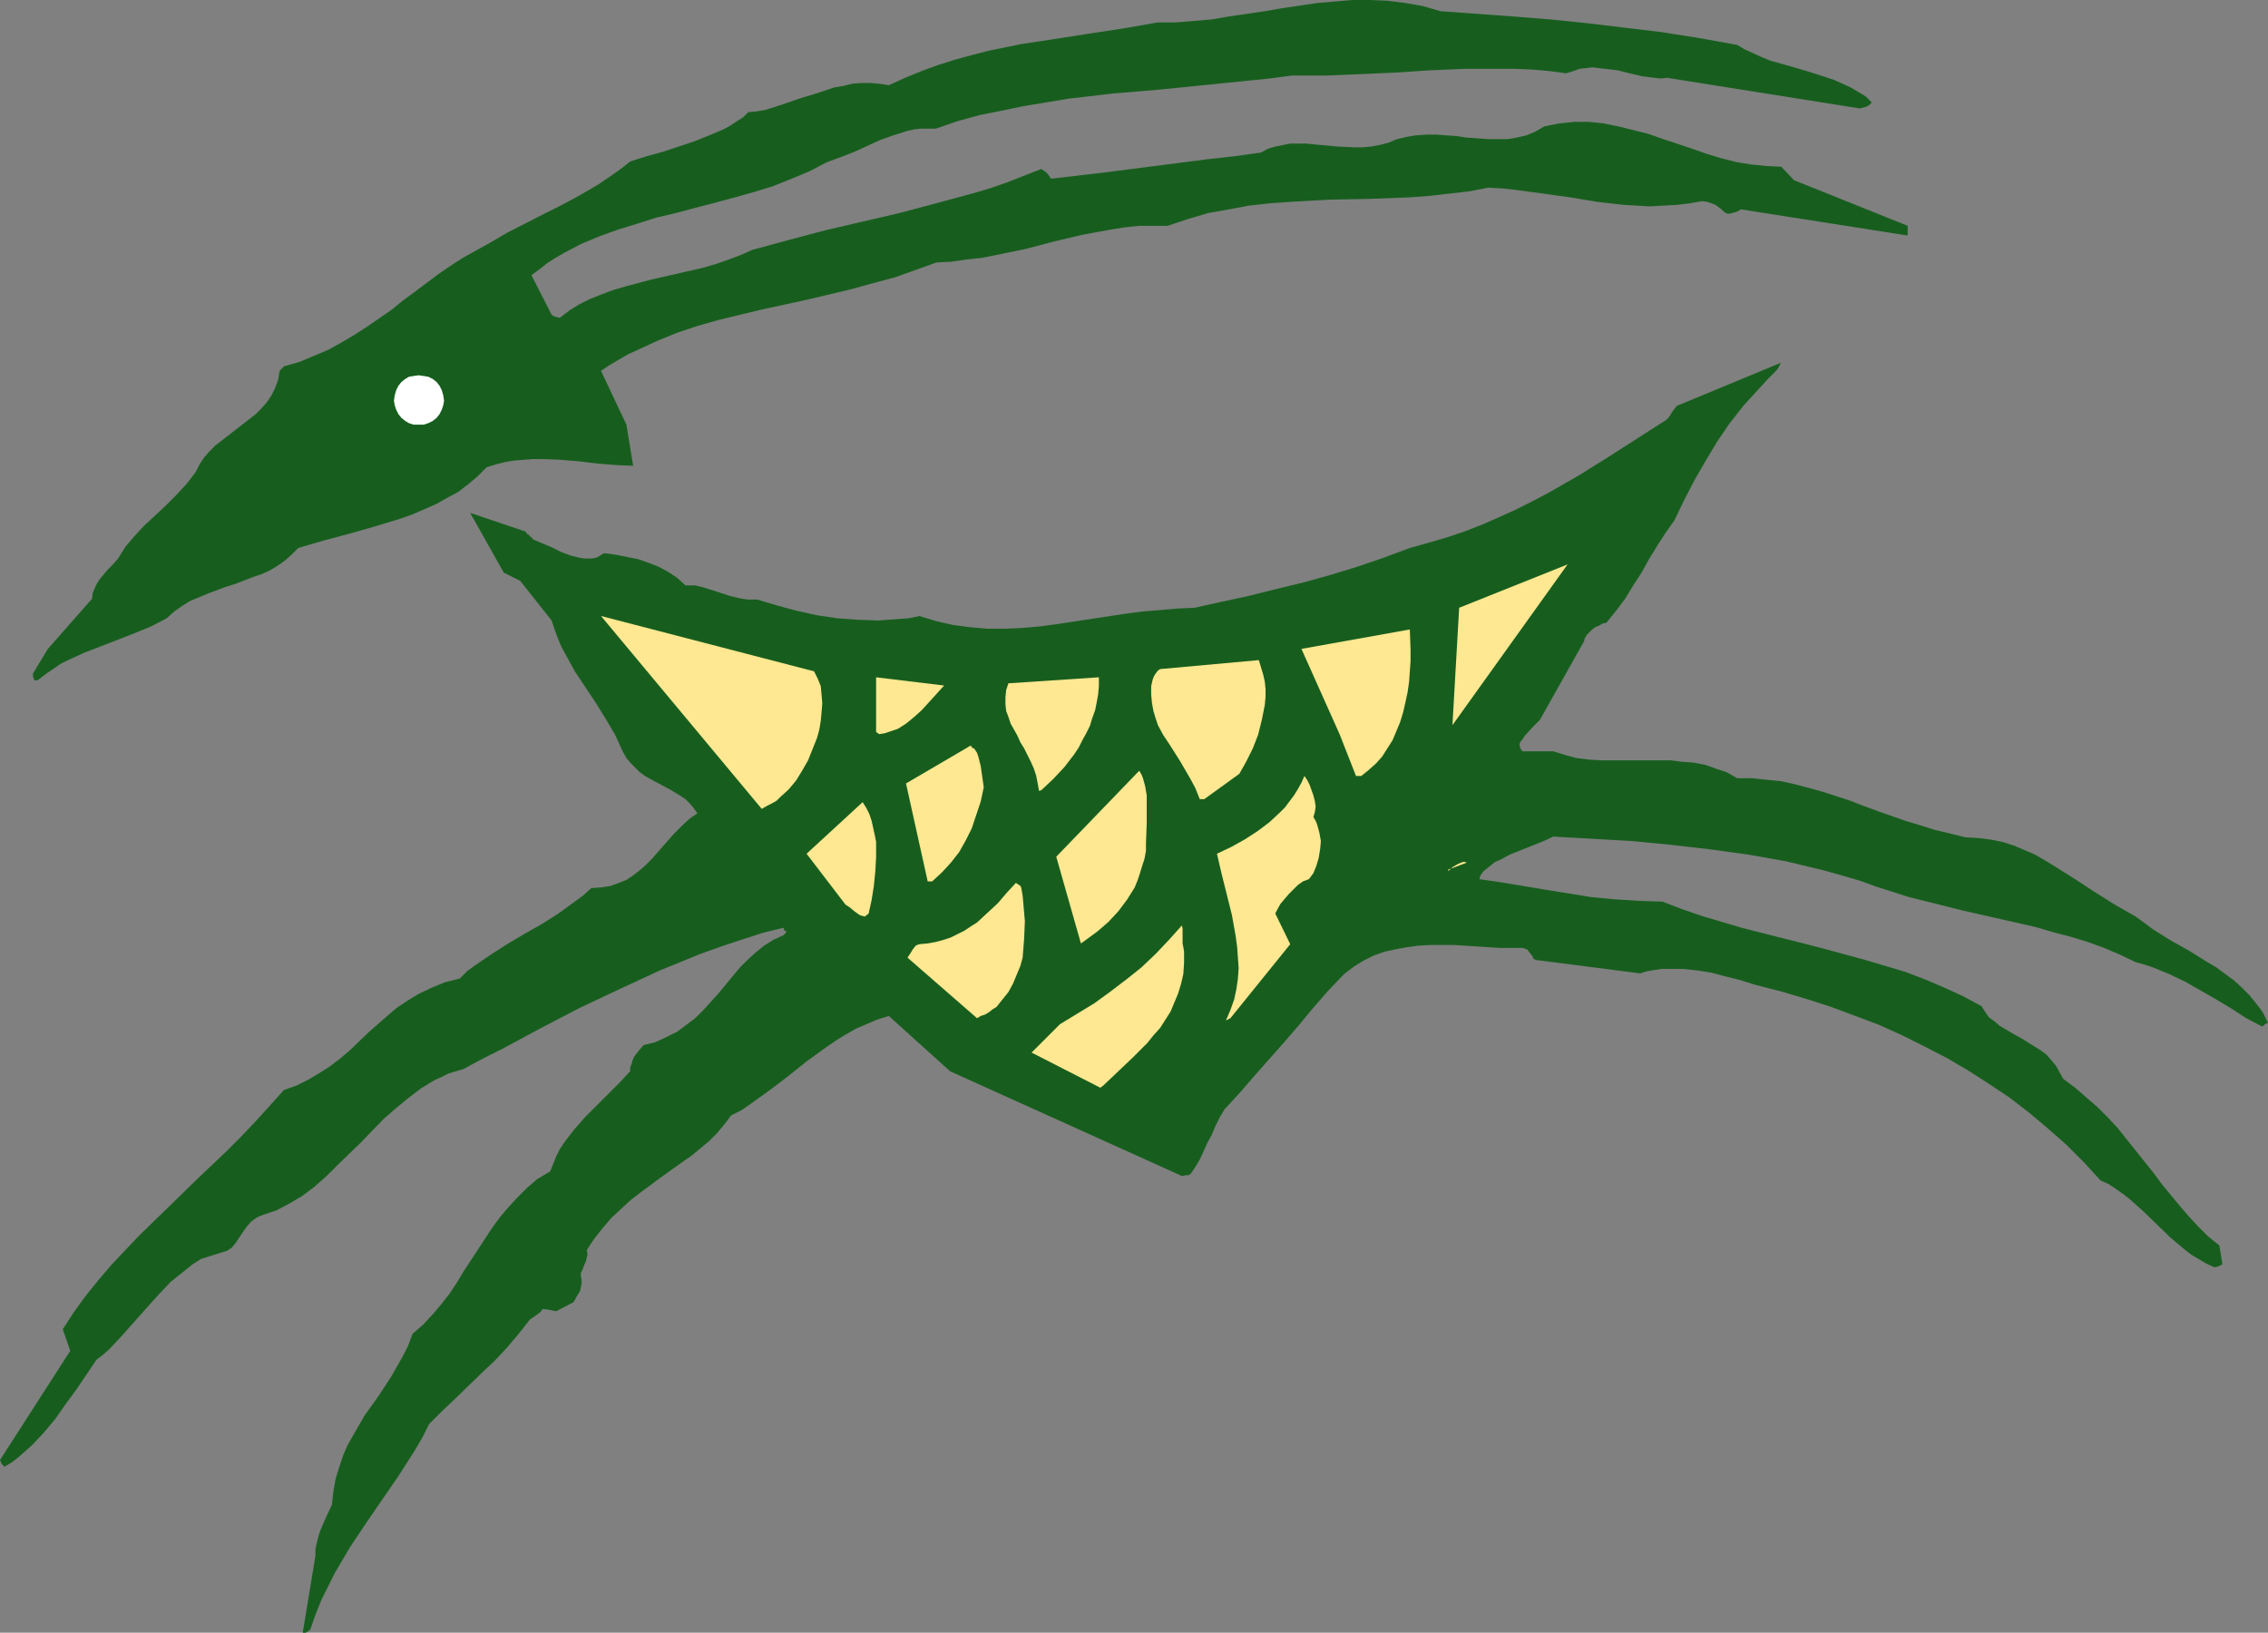 <?xml version="1.0" encoding="UTF-8" standalone="no"?>
<svg
   version="1.0"
   width="129.724mm"
   height="93.384mm"
   id="svg16"
   sodipodi:docname="Goat Leaping.wmf"
   xmlns:inkscape="http://www.inkscape.org/namespaces/inkscape"
   xmlns:sodipodi="http://sodipodi.sourceforge.net/DTD/sodipodi-0.dtd"
   xmlns="http://www.w3.org/2000/svg"
   xmlns:svg="http://www.w3.org/2000/svg">
  <rect width="100%" height="100%" fill="#808080" stroke="none"/>
  <sodipodi:namedview
     id="namedview16"
     pagecolor="#ffffff"
     bordercolor="#000000"
     borderopacity="0.25"
     inkscape:showpageshadow="2"
     inkscape:pageopacity="0.0"
     inkscape:pagecheckerboard="0"
     inkscape:deskcolor="#d1d1d1"
     inkscape:document-units="mm" />
  <defs
     id="defs1">
    <pattern
       id="WMFhbasepattern"
       patternUnits="userSpaceOnUse"
       width="6"
       height="6"
       x="0"
       y="0" />
  </defs>
  <path
     style="fill:#175e1e;fill-opacity:1;fill-rule:evenodd;stroke:none"
     d="m 66.094,352.947 0.97,-0.646 1.131,-3.232 1.293,-3.232 1.454,-2.909 1.454,-2.909 1.616,-2.747 1.616,-2.747 3.555,-5.333 3.555,-5.171 3.555,-5.171 3.394,-5.333 1.616,-2.747 1.454,-2.909 2.909,-2.909 2.909,-2.747 5.656,-5.495 2.747,-2.586 2.586,-2.747 2.586,-3.071 2.424,-3.071 0.97,-0.646 0.646,-0.485 0.646,-0.485 0.485,-0.646 1.293,0.162 0.808,0.162 0.808,0.162 3.717,-1.939 v 0 l 0.323,-0.485 0.323,-0.646 0.808,-1.293 0.162,-0.808 0.162,-0.808 v -0.808 l -0.162,-0.808 v -0.646 l 0.323,-0.646 0.485,-1.293 0.323,-0.646 0.162,-0.808 0.162,-0.646 -0.162,-0.97 1.616,-2.424 1.778,-2.262 1.939,-2.262 2.101,-1.939 2.101,-1.939 2.101,-1.616 4.363,-3.232 4.525,-3.232 2.101,-1.454 1.939,-1.616 1.939,-1.616 1.616,-1.616 1.616,-1.939 1.454,-1.939 2.262,-1.131 2.101,-1.454 4.04,-2.909 4.04,-3.071 4.04,-3.232 4.04,-2.909 2.101,-1.454 2.101,-1.293 2.262,-1.293 2.262,-0.97 2.262,-0.97 2.586,-0.808 13.251,11.959 50.096,22.625 h 0.323 l 0.485,-0.162 h 0.646 l 0.485,-0.323 0.97,-1.454 0.97,-1.616 0.808,-1.778 0.808,-1.778 0.97,-1.778 0.808,-1.939 0.97,-1.939 0.97,-1.616 3.555,-3.879 3.07,-3.555 6.302,-7.111 3.07,-3.555 3.07,-3.717 3.232,-3.717 3.555,-3.717 2.101,-1.616 2.101,-1.293 2.262,-1.131 2.262,-0.808 2.262,-0.485 2.586,-0.485 2.424,-0.323 2.586,-0.162 h 5.01 l 5.171,0.323 2.586,0.162 2.424,0.162 h 2.586 2.262 l 0.485,0.162 0.485,0.162 0.485,0.646 0.646,0.808 0.162,0.485 0.485,0.323 22.624,2.909 1.616,-0.485 3.07,-0.485 h 1.454 3.07 l 3.07,0.323 3.07,0.485 3.07,0.808 3.232,0.808 3.07,0.97 5.656,1.454 5.494,1.616 5.494,1.778 5.171,1.939 5.171,1.939 5.01,2.262 4.848,2.424 4.686,2.424 4.686,2.747 4.525,2.909 4.363,2.909 4.202,3.232 4.04,3.394 4.04,3.555 3.878,3.879 3.555,3.879 1.778,0.808 1.454,0.97 1.616,1.131 1.454,1.131 3.07,2.747 5.656,5.495 3.07,2.586 1.454,1.131 1.616,0.97 1.616,0.97 1.778,0.808 h 0.323 l 0.485,-0.162 0.485,-0.162 0.485,-0.323 -0.646,-4.04 -2.424,-1.939 -2.101,-2.101 -2.101,-2.262 -1.939,-2.262 -3.878,-4.687 -1.778,-2.424 -1.939,-2.424 -3.878,-4.848 -1.939,-2.424 -2.101,-2.262 -2.262,-2.262 -2.424,-2.101 -2.424,-2.101 -2.586,-1.939 -0.808,-1.454 -0.808,-1.454 -0.97,-1.131 -0.97,-1.131 -1.293,-0.97 -1.293,-0.808 -2.586,-1.616 -2.586,-1.454 -2.424,-1.454 -1.131,-0.97 -1.131,-0.808 -0.808,-1.131 -0.808,-1.293 -3.878,-2.101 -4.202,-1.939 -4.202,-1.778 -4.202,-1.616 -4.363,-1.293 -4.363,-1.293 -8.888,-2.424 -4.363,-1.131 -4.525,-1.131 -8.888,-2.262 -4.363,-1.293 -4.363,-1.293 -4.202,-1.454 -4.202,-1.616 -5.01,-0.162 -5.171,-0.323 -5.171,-0.485 -5.01,-0.808 -5.01,-0.808 -4.848,-0.808 -4.848,-0.808 -4.525,-0.646 0.323,-0.97 0.646,-0.808 0.808,-0.646 0.808,-0.646 0.808,-0.646 1.131,-0.485 2.101,-1.131 2.424,-0.97 2.424,-0.97 2.424,-0.97 2.101,-0.97 8.565,0.485 8.403,0.485 8.403,0.808 8.403,0.97 8.242,1.131 8.242,1.454 8.08,1.939 4.04,1.131 3.878,1.131 3.555,1.293 3.555,1.131 3.555,1.131 3.878,0.97 7.757,1.939 15.675,3.555 3.878,1.131 3.717,0.97 3.717,1.131 3.555,1.293 3.394,1.454 3.394,1.616 1.778,0.485 1.939,0.646 3.555,1.454 3.394,1.616 3.394,1.939 3.394,1.939 3.232,1.939 3.232,2.101 3.394,1.778 0.323,-0.162 0.162,-0.162 0.162,-0.162 0.323,-0.162 0.323,-0.162 -1.131,-2.262 -1.454,-1.939 -1.454,-1.778 -1.778,-1.778 -1.616,-1.454 -1.778,-1.293 -1.939,-1.454 -1.939,-1.131 -3.878,-2.424 -4.04,-2.262 -3.878,-2.424 -1.939,-1.454 -1.778,-1.293 -2.262,-1.293 -2.262,-1.293 -4.363,-2.747 -4.202,-2.747 -4.363,-2.747 -2.101,-1.293 -2.262,-1.293 -2.262,-0.97 -2.262,-0.97 -2.586,-0.808 -2.424,-0.485 -2.586,-0.323 -2.909,-0.162 -3.232,-0.808 -3.394,-0.808 -3.07,-0.97 -3.232,-0.97 -5.979,-2.101 -3.07,-1.131 -2.909,-1.131 -5.979,-1.939 -2.909,-0.808 -3.07,-0.808 -2.909,-0.646 -3.232,-0.323 -3.07,-0.323 h -3.232 l -2.262,-1.293 -2.424,-0.808 -2.262,-0.808 -2.586,-0.485 -2.424,-0.162 -2.424,-0.323 h -5.01 -2.586 -2.586 -5.01 l -2.586,-0.162 -2.586,-0.323 -2.424,-0.646 -2.586,-0.808 h -6.626 l -0.323,-0.323 -0.162,-0.323 -0.162,-0.485 v -0.485 l 0.162,-0.485 0.323,-0.323 0.646,-0.97 1.778,-1.939 0.808,-0.808 0.323,-0.323 0.323,-0.323 9.534,-16.969 0.162,-0.646 0.485,-0.808 0.485,-0.485 0.646,-0.646 0.646,-0.485 0.808,-0.323 0.808,-0.485 0.808,-0.162 2.101,-2.586 1.939,-2.586 1.778,-2.909 1.778,-2.747 1.616,-2.909 1.778,-2.909 1.778,-2.747 1.939,-2.747 2.101,-4.363 2.262,-4.363 2.424,-4.202 2.424,-4.04 2.747,-4.04 3.07,-3.879 1.616,-1.778 1.778,-1.939 1.778,-1.939 1.778,-1.778 0.485,-0.646 0.323,-0.646 0.162,-0.323 0.162,-0.162 v 0 l -22.624,9.373 -0.97,1.293 -0.485,0.808 -0.646,0.808 -6.302,4.04 -6.302,4.04 -6.464,4.04 -6.787,3.879 -3.394,1.778 -3.555,1.778 -3.555,1.616 -3.717,1.616 -3.717,1.454 -3.878,1.293 -3.878,1.131 -4.04,1.131 -5.656,2.101 -5.656,1.939 -5.818,1.778 -5.818,1.616 -5.979,1.454 -5.818,1.454 -5.979,1.293 -5.818,1.293 -3.717,0.162 -3.717,0.323 -3.878,0.323 -3.717,0.485 -7.434,1.131 -7.434,1.131 -3.717,0.485 -3.717,0.323 -3.717,0.162 h -3.717 l -3.717,-0.323 -3.717,-0.485 -3.555,-0.808 -3.717,-1.131 -2.262,0.485 -2.262,0.162 -2.262,0.162 -2.101,0.162 -4.525,-0.162 -4.363,-0.323 -4.363,-0.646 -4.363,-0.97 -4.202,-1.131 -4.363,-1.293 h -0.97 -1.131 l -1.939,-0.323 -1.939,-0.485 -1.939,-0.646 -3.555,-1.131 -1.939,-0.485 h -2.101 l -1.778,-1.616 -1.939,-1.293 -2.101,-1.131 -2.101,-0.808 -2.262,-0.808 -2.424,-0.485 -2.424,-0.485 -2.586,-0.323 -0.808,0.485 -0.808,0.485 -0.97,0.162 h -0.808 -0.97 l -0.97,-0.162 -1.939,-0.485 -2.101,-0.808 -1.939,-0.97 -1.939,-0.808 -1.939,-0.808 -0.485,-0.485 -0.485,-0.485 -0.485,-0.323 -0.323,-0.485 -11.958,-4.04 7.272,12.928 3.555,1.778 6.787,8.565 0.646,1.939 0.646,1.778 0.808,1.939 0.97,1.778 1.939,3.555 2.262,3.394 2.262,3.394 2.101,3.394 2.101,3.555 0.808,1.778 0.808,1.778 0.808,1.454 0.97,1.131 0.97,0.97 0.97,0.97 1.131,0.808 1.131,0.646 4.525,2.424 2.101,1.293 0.97,0.646 0.97,0.97 0.808,0.97 0.808,1.131 -1.454,0.97 -1.293,1.131 -2.424,2.424 -2.424,2.747 -2.262,2.586 -1.293,1.293 -1.293,1.131 -1.454,1.131 -1.454,0.97 -1.616,0.646 -1.778,0.646 -1.939,0.323 -2.262,0.162 -1.778,1.616 -1.778,1.293 -3.555,2.586 -3.555,2.262 -3.717,2.101 -3.555,2.101 -3.555,2.262 -3.555,2.424 -1.778,1.293 -1.616,1.616 -3.232,0.808 -2.747,1.131 -2.747,1.293 -2.424,1.454 -2.424,1.616 -2.101,1.778 -4.04,3.555 -4.04,3.879 -2.101,1.778 -2.101,1.616 -2.262,1.454 -2.424,1.454 -2.586,1.293 -2.747,0.97 -3.07,3.394 -3.07,3.394 -3.232,3.394 -3.07,3.071 -6.464,6.141 -6.302,6.141 -6.141,5.979 -3.07,3.232 -2.909,3.071 -2.747,3.232 -2.747,3.394 -2.586,3.555 -2.424,3.717 1.616,4.687 L 0,315.616 l 0.162,0.323 0.162,0.485 0.646,0.646 1.616,-0.97 1.454,-1.131 1.454,-1.293 1.454,-1.293 2.586,-2.747 2.424,-2.909 2.262,-3.232 2.262,-3.071 4.363,-6.464 1.454,-1.131 1.293,-1.131 2.586,-2.747 2.586,-2.909 2.586,-2.909 2.747,-3.071 2.747,-2.909 1.616,-1.293 1.616,-1.293 1.616,-1.293 1.778,-1.131 5.656,-1.778 0.485,-0.323 0.485,-0.323 0.808,-0.97 1.616,-2.424 0.808,-1.131 0.97,-1.131 1.131,-0.808 0.646,-0.323 0.808,-0.323 1.454,-0.485 1.454,-0.485 2.747,-1.454 2.747,-1.616 2.586,-1.939 2.586,-2.262 2.424,-2.424 5.01,-4.848 5.01,-5.171 2.586,-2.262 2.747,-2.262 2.747,-2.101 2.909,-1.778 1.454,-0.646 1.616,-0.808 1.616,-0.485 1.616,-0.485 4.202,-2.262 4.202,-2.101 8.403,-4.525 8.403,-4.363 8.565,-4.04 8.726,-4.04 4.363,-1.778 4.363,-1.778 4.525,-1.616 4.363,-1.454 4.525,-1.454 4.525,-1.131 0.162,0.323 v 0.323 h 0.323 l 0.162,0.162 v 0 l -0.162,0.323 -0.485,0.485 -2.101,0.97 -2.101,1.293 -1.778,1.454 -1.778,1.616 -1.616,1.616 -1.616,1.939 -3.07,3.717 -3.232,3.555 -1.778,1.778 -1.939,1.454 -1.939,1.454 -2.262,1.131 -2.424,1.131 -1.293,0.323 -1.293,0.323 -1.131,1.293 -0.97,1.293 -0.323,0.808 -0.162,0.646 -0.323,0.808 v 0.808 l -2.262,2.424 -2.424,2.424 -5.01,5.01 -2.424,2.747 -2.101,2.747 -0.97,1.454 -0.808,1.616 -0.646,1.616 -0.646,1.616 -2.747,1.616 -2.262,1.939 -2.101,2.101 -1.939,2.101 -1.778,2.101 -1.778,2.424 -3.07,4.687 -3.07,4.687 -1.454,2.424 -1.616,2.424 -1.778,2.262 -1.778,2.101 -2.101,2.262 -2.262,1.939 -0.97,2.586 -1.131,2.262 -1.293,2.262 -1.293,2.262 -2.747,4.202 -2.909,4.04 -2.424,4.202 -1.293,2.262 -0.97,2.262 -0.808,2.424 -0.808,2.586 -0.485,2.747 -0.323,2.909 -1.293,2.747 -1.131,2.586 -0.485,1.454 -0.323,1.293 -0.323,1.454 v 1.454 l -2.747,16.645 z"
     id="path1" />
  <path
     style="fill:#ffe891;fill-opacity:1;fill-rule:evenodd;stroke:none"
     d="m 238.521,234.652 3.232,-3.071 3.232,-3.071 3.07,-3.071 1.293,-1.616 1.454,-1.616 1.131,-1.778 1.131,-1.778 0.808,-1.939 0.808,-1.939 0.646,-2.101 0.485,-2.101 0.162,-2.424 v -2.424 l -0.162,-0.97 -0.162,-0.808 v -1.293 -0.646 -1.293 l -0.162,-0.646 -2.747,3.071 -2.909,3.071 -3.07,2.909 -3.232,2.586 -3.394,2.586 -3.555,2.586 -3.717,2.262 -3.717,2.262 -6.141,6.141 14.867,7.595 z"
     id="path2" />
  <path
     style="fill:#ffe891;fill-opacity:1;fill-rule:evenodd;stroke:none"
     d="m 265.993,220.107 12.928,-15.999 -3.232,-6.626 0.485,-0.97 0.646,-1.131 0.808,-0.97 0.97,-1.131 0.97,-0.97 0.97,-0.97 1.131,-0.808 1.293,-0.485 0.97,-1.293 0.646,-1.616 0.485,-1.616 0.323,-1.939 0.162,-1.778 -0.323,-1.778 -0.485,-1.778 -0.323,-0.808 -0.485,-0.808 0.323,-1.131 0.162,-1.131 -0.162,-1.131 -0.323,-1.293 -0.808,-2.262 -0.485,-0.97 -0.646,-0.97 -0.646,1.454 -0.808,1.454 -0.808,1.293 -0.97,1.293 -0.97,1.293 -1.131,1.131 -2.262,2.101 -2.586,1.939 -2.747,1.778 -2.909,1.616 -3.07,1.454 0.485,2.101 0.485,2.101 1.131,4.525 1.131,4.525 0.808,4.525 0.323,2.424 0.162,2.262 0.162,2.262 -0.162,2.262 -0.323,2.262 -0.485,2.262 -0.808,2.262 -0.97,2.262 z"
     id="path3" />
  <path
     style="fill:#ffe891;fill-opacity:1;fill-rule:evenodd;stroke:none"
     d="m 212.019,219.622 0.97,-0.323 0.808,-0.485 0.808,-0.646 0.808,-0.485 1.293,-1.616 1.293,-1.616 0.97,-1.778 0.808,-1.939 0.808,-1.939 0.485,-1.778 0.323,-4.04 0.162,-3.879 -0.162,-1.778 -0.162,-1.939 -0.162,-1.778 -0.323,-1.778 v 0 l -0.162,-0.323 -0.485,-0.323 -0.485,-0.323 -1.939,2.101 -1.939,2.262 -2.262,2.101 -2.262,2.101 -1.293,0.808 -1.454,0.97 -1.293,0.646 -1.616,0.808 -1.454,0.485 -1.778,0.485 -1.778,0.323 -1.778,0.162 -0.485,0.162 -0.323,0.162 -0.646,0.808 -0.485,0.808 -0.646,0.97 15.029,13.09 z"
     id="path4" />
  <path
     style="fill:#ffe891;fill-opacity:1;fill-rule:evenodd;stroke:none"
     d="m 234.805,203.139 2.424,-1.778 2.424,-2.101 2.101,-2.262 0.97,-1.293 0.97,-1.293 0.808,-1.293 0.808,-1.293 0.646,-1.616 0.485,-1.454 0.485,-1.616 0.485,-1.454 0.323,-1.778 v -1.616 l 0.162,-4.202 v -2.101 -2.101 -1.939 l -0.323,-1.939 -0.485,-1.778 -0.323,-0.808 -0.485,-0.808 -17.938,18.585 5.333,18.746 z"
     id="path5" />
  <path
     style="fill:#ffe891;fill-opacity:1;fill-rule:evenodd;stroke:none"
     d="m 186.971,198.129 0.808,-0.646 0.646,-2.909 0.485,-3.071 0.323,-3.232 0.162,-3.071 v -3.232 l -0.323,-1.616 -0.323,-1.454 -0.323,-1.454 -0.485,-1.454 -0.646,-1.293 -0.808,-1.293 -12.12,11.151 8.403,10.989 0.485,0.323 0.485,0.323 0.97,0.808 1.131,0.808 0.485,0.162 z"
     id="path6" />
  <path
     style="fill:#ffe891;fill-opacity:1;fill-rule:evenodd;stroke:none"
     d="m 201.515,190.533 2.101,-1.939 1.939,-2.101 1.778,-2.262 1.454,-2.586 1.293,-2.586 0.97,-2.909 0.97,-2.909 0.646,-3.071 -0.323,-2.262 -0.162,-1.131 -0.162,-1.131 -0.485,-1.939 -0.323,-0.97 -0.646,-0.97 h -0.162 l -0.323,-0.162 v -0.323 h -0.162 v 0 h -0.323 l -0.485,0.323 -13.251,7.757 4.686,21.17 z"
     id="path7" />
  <path
     style="fill:#ffe891;fill-opacity:1;fill-rule:evenodd;stroke:none"
     d="m 313.18,187.948 3.878,-1.454 -0.323,-0.162 h -0.485 l -0.808,0.323 -0.646,0.323 -0.808,0.485 -0.485,0.485 -0.485,0.323 v 0 -0.162 z"
     id="path8" />
  <path
     style="fill:#ffe891;fill-opacity:1;fill-rule:evenodd;stroke:none"
     d="m 164.67,174.858 1.131,-0.646 0.97,-0.485 1.131,-0.646 0.808,-0.808 1.778,-1.616 1.616,-1.939 1.293,-2.101 1.293,-2.262 0.97,-2.424 0.97,-2.424 0.485,-1.778 0.323,-1.939 0.162,-1.778 0.162,-1.939 -0.162,-1.939 -0.162,-1.778 -0.646,-1.616 -0.808,-1.616 -46.056,-11.959 z"
     id="path9" />
  <path
     style="fill:#ffe891;fill-opacity:1;fill-rule:evenodd;stroke:none"
     d="m 260.337,172.757 7.595,-5.495 1.454,-2.586 1.454,-2.909 1.131,-2.909 0.808,-3.232 0.323,-1.616 0.323,-1.616 0.162,-1.778 v -1.616 l -0.162,-1.616 -0.323,-1.454 -0.485,-1.616 -0.485,-1.616 -21.331,1.939 -0.485,0.323 -0.485,0.646 -0.323,0.485 -0.323,0.808 -0.323,1.454 v 1.778 l 0.162,1.778 0.323,1.778 0.485,1.616 0.485,1.454 1.131,2.101 1.293,1.939 2.262,3.555 1.131,1.939 1.131,1.939 1.131,2.101 0.97,2.424 z"
     id="path10" />
  <path
     style="fill:#ffe891;fill-opacity:1;fill-rule:evenodd;stroke:none"
     d="m 225.109,170.817 2.586,-2.424 2.424,-2.586 2.101,-2.747 0.97,-1.454 0.808,-1.616 0.808,-1.454 0.808,-1.616 0.485,-1.616 0.646,-1.778 0.323,-1.616 0.323,-1.778 0.162,-1.778 v -1.939 l -19.554,1.293 -0.485,1.454 -0.162,1.616 v 1.454 l 0.162,1.454 0.485,1.293 0.485,1.454 1.454,2.586 0.646,1.454 0.808,1.293 1.454,2.909 0.646,1.454 0.485,1.454 0.323,1.616 0.323,1.778 z"
     id="path11" />
  <path
     style="fill:#ffe891;fill-opacity:1;fill-rule:evenodd;stroke:none"
     d="m 294.273,167.747 1.616,-1.293 1.616,-1.454 1.293,-1.454 1.131,-1.778 1.131,-1.778 0.808,-1.939 0.808,-1.939 0.646,-2.101 0.485,-2.101 0.485,-2.262 0.323,-2.262 0.162,-2.262 0.162,-2.262 v -2.262 l -0.162,-4.525 -23.432,4.202 8.242,18.423 3.555,9.05 z"
     id="path12" />
  <path
     style="fill:#ffe891;fill-opacity:1;fill-rule:evenodd;stroke:none"
     d="m 190.041,158.697 1.131,-0.162 0.97,-0.323 0.97,-0.323 0.97,-0.323 1.778,-1.131 1.778,-1.454 1.616,-1.454 1.616,-1.778 1.616,-1.778 1.616,-1.778 -14.706,-1.778 v 11.797 z"
     id="path13" />
  <path
     style="fill:#ffe891;fill-opacity:1;fill-rule:evenodd;stroke:none"
     d="m 313.988,156.758 24.886,-34.745 -23.432,9.373 z"
     id="path14" />
  <path
     style="fill:#175e1e;fill-opacity:1;fill-rule:evenodd;stroke:none"
     d="m 8.565,146.738 1.454,-1.131 1.454,-0.97 1.616,-1.131 1.616,-0.808 3.555,-1.616 7.11,-2.747 3.717,-1.454 3.555,-1.454 3.394,-1.778 1.616,-1.454 1.616,-1.131 1.778,-1.131 1.939,-0.808 1.939,-0.808 3.878,-1.454 2.101,-0.646 3.717,-1.454 1.939,-0.646 1.778,-0.808 1.616,-0.97 1.616,-1.131 1.454,-1.293 1.454,-1.454 5.494,-1.616 5.494,-1.454 5.656,-1.616 5.333,-1.616 2.747,-0.97 2.586,-1.131 2.586,-1.131 2.262,-1.293 2.424,-1.293 2.101,-1.616 2.101,-1.778 1.939,-1.939 2.101,-0.646 1.939,-0.485 1.939,-0.323 2.101,-0.162 1.939,-0.162 h 1.939 l 4.04,0.162 3.878,0.323 4.04,0.485 3.878,0.323 3.878,0.162 -1.454,-8.888 -5.494,-11.636 1.939,-1.293 1.939,-1.131 1.939,-1.131 2.101,-0.97 4.202,-1.939 4.363,-1.778 4.363,-1.454 4.525,-1.293 4.686,-1.131 4.686,-1.131 9.696,-2.101 9.534,-2.262 4.686,-1.293 4.848,-1.293 4.525,-1.616 4.525,-1.616 3.232,-0.162 3.232,-0.485 3.232,-0.323 3.232,-0.646 6.302,-1.293 6.141,-1.616 6.141,-1.454 6.141,-1.131 3.07,-0.485 3.07,-0.323 h 3.07 3.07 l 4.363,-1.454 4.363,-1.293 4.525,-0.808 4.363,-0.808 4.363,-0.485 4.363,-0.323 8.726,-0.485 8.565,-0.162 8.565,-0.323 4.363,-0.323 4.202,-0.485 4.363,-0.485 4.202,-0.808 3.07,0.162 2.909,0.323 5.979,0.808 5.818,0.808 5.818,0.97 5.656,0.646 2.909,0.162 2.747,0.162 2.909,-0.162 2.909,-0.162 2.747,-0.323 2.747,-0.485 1.131,0.162 0.97,0.323 0.808,0.323 0.646,0.485 0.646,0.485 0.485,0.485 0.485,0.323 0.485,0.162 0.808,-0.162 1.131,-0.323 0.808,-0.485 36.037,5.656 v -2.101 l -24.563,-9.858 -2.747,-2.909 -3.232,-0.162 -3.232,-0.323 -3.07,-0.485 -3.232,-0.808 -3.232,-0.97 -3.232,-1.131 -6.302,-2.101 -3.232,-1.131 -3.232,-0.808 -3.232,-0.808 -3.232,-0.646 -3.07,-0.323 h -3.232 l -1.616,0.162 -1.616,0.162 -1.616,0.323 -1.616,0.323 -1.939,1.131 -1.939,0.808 -2.101,0.485 -1.939,0.323 h -2.262 -2.101 l -4.525,-0.323 -2.101,-0.323 -2.262,-0.162 -2.262,-0.162 h -2.101 l -2.262,0.162 -1.939,0.323 -2.101,0.485 -1.939,0.808 -1.939,0.485 -1.778,0.323 -1.778,0.162 h -1.778 l -3.555,-0.162 -3.555,-0.323 -3.394,-0.323 h -1.616 -1.778 l -1.616,0.323 -1.616,0.323 -1.616,0.485 -1.454,0.808 -5.818,0.808 -5.818,0.646 -11.312,1.454 -11.312,1.454 -11.15,1.293 -0.323,-0.485 -0.323,-0.485 -0.485,-0.485 -0.485,-0.323 -0.485,-0.323 -3.717,1.454 -3.717,1.454 -3.717,1.293 -3.878,1.131 -7.757,2.101 -7.918,2.101 -15.998,3.717 -7.918,2.101 -7.757,2.101 -2.586,1.131 -2.586,0.97 -2.747,0.97 -2.747,0.808 -5.656,1.293 -5.656,1.293 -5.494,1.454 -2.747,0.808 -2.586,0.97 -2.424,0.97 -2.262,1.131 -2.101,1.293 -2.101,1.616 -0.808,-0.162 -0.485,-0.162 -0.485,-0.323 -4.363,-8.565 1.778,-1.293 1.616,-1.293 1.778,-1.131 1.939,-1.131 3.717,-1.939 3.878,-1.616 4.04,-1.454 4.202,-1.293 4.04,-1.293 4.202,-0.97 4.202,-1.131 4.363,-1.131 4.202,-1.131 4.04,-1.131 4.202,-1.293 4.04,-1.616 3.878,-1.616 3.717,-1.939 3.07,-1.131 2.909,-1.131 5.656,-2.586 2.747,-0.97 3.07,-0.97 1.454,-0.323 1.454,-0.162 h 1.616 1.616 l 4.686,-1.616 4.686,-1.293 4.848,-0.97 4.686,-0.97 4.848,-0.808 4.848,-0.808 9.696,-1.131 9.696,-0.808 9.696,-0.97 9.534,-0.97 4.848,-0.485 4.848,-0.646 h 3.717 3.878 l 7.434,-0.323 7.434,-0.323 7.434,-0.485 7.434,-0.323 h 7.272 3.717 l 3.717,0.162 3.717,0.323 3.555,0.485 1.616,-0.485 1.293,-0.485 1.454,-0.162 1.293,-0.162 1.454,0.162 1.293,0.162 2.747,0.323 2.586,0.646 2.747,0.646 2.586,0.323 1.454,0.162 1.293,-0.162 41.693,6.626 0.646,-0.162 0.646,-0.162 0.646,-0.323 0.323,-0.323 0.323,-0.323 -1.293,-1.293 -1.616,-0.97 -1.616,-0.97 -1.778,-0.808 -1.778,-0.808 -1.939,-0.646 -4.04,-1.293 -3.878,-1.131 -4.04,-1.131 -1.939,-0.808 -1.778,-0.808 -1.778,-0.808 -1.616,-0.97 -8.08,-1.454 L 359.236,6.949 351.156,5.979 343.076,5.01 335.158,4.202 327.078,3.555 311.403,2.424 307.524,1.293 303.808,0.646 299.929,0.162 296.212,0 h -3.878 l -3.717,0.323 -3.878,0.323 -7.595,1.131 -3.717,0.646 -7.757,1.131 -3.717,0.646 -3.878,0.323 -3.878,0.323 h -3.878 l -7.434,1.293 -7.434,1.131 -7.272,1.131 -7.434,1.131 -7.11,1.454 -3.717,0.97 -3.555,0.97 -3.555,1.131 -3.555,1.293 -3.555,1.454 -3.555,1.616 -2.101,-0.323 -1.939,-0.162 h -1.939 l -1.939,0.162 -1.939,0.485 -1.939,0.323 -3.878,1.293 -3.717,1.131 -3.717,1.293 -3.555,1.131 -1.939,0.323 -1.778,0.162 -1.131,1.131 -1.293,0.808 -1.454,0.97 -1.454,0.808 -3.07,1.293 -3.232,1.293 -3.394,1.131 -3.394,1.131 -3.555,0.97 -3.555,1.131 -1.616,1.293 -1.778,1.293 -3.555,2.424 -3.878,2.262 -3.878,2.101 -3.878,1.939 -7.918,4.04 -3.878,2.262 -2.909,1.616 -2.909,1.616 -2.747,1.778 -2.586,1.778 -5.171,3.879 -2.424,1.778 -2.586,2.101 -5.171,3.555 -2.747,1.778 -2.747,1.616 -2.909,1.616 -3.07,1.293 -3.07,1.293 -3.394,0.97 -0.323,0.323 h -0.162 v 0 0.162 l -0.323,0.323 -0.162,0.162 -0.323,1.939 -0.646,1.778 -0.808,1.616 -0.97,1.454 -1.131,1.293 -1.293,1.293 -2.909,2.262 -2.909,2.262 -2.909,2.262 -1.293,1.293 -1.131,1.293 -0.97,1.454 -0.808,1.616 -0.97,1.293 -1.131,1.454 -2.262,2.424 -2.262,2.262 -2.262,2.101 -2.262,2.101 -2.101,2.262 -1.939,2.262 -0.808,1.293 -0.808,1.293 -1.131,1.293 -0.97,0.97 -0.97,1.131 -0.808,0.97 -0.646,0.97 -0.485,0.97 -0.485,1.131 -0.162,1.293 -9.534,10.828 -3.232,5.333 v 0.162 0.323 l 0.162,0.646 0.162,0.323 h 0.323 0.323 z"
     id="path15" />
  <path
     style="fill:#ffffff;fill-opacity:1;fill-rule:evenodd;stroke:none"
     d="m 90.496,81.126 1.131,0.162 0.97,0.162 0.97,0.485 0.808,0.646 0.646,0.808 0.485,0.97 0.323,1.131 0.162,1.131 -0.162,0.97 -0.323,0.97 -0.485,0.97 -0.646,0.808 -0.808,0.646 -0.97,0.485 -0.97,0.323 h -1.131 -1.131 l -0.97,-0.323 -0.808,-0.485 -0.808,-0.646 -0.646,-0.808 -0.485,-0.97 -0.323,-0.97 -0.162,-0.97 0.162,-1.131 0.323,-1.131 0.485,-0.97 0.646,-0.808 0.808,-0.646 0.808,-0.485 0.97,-0.162 z"
     id="path16" />
</svg>
